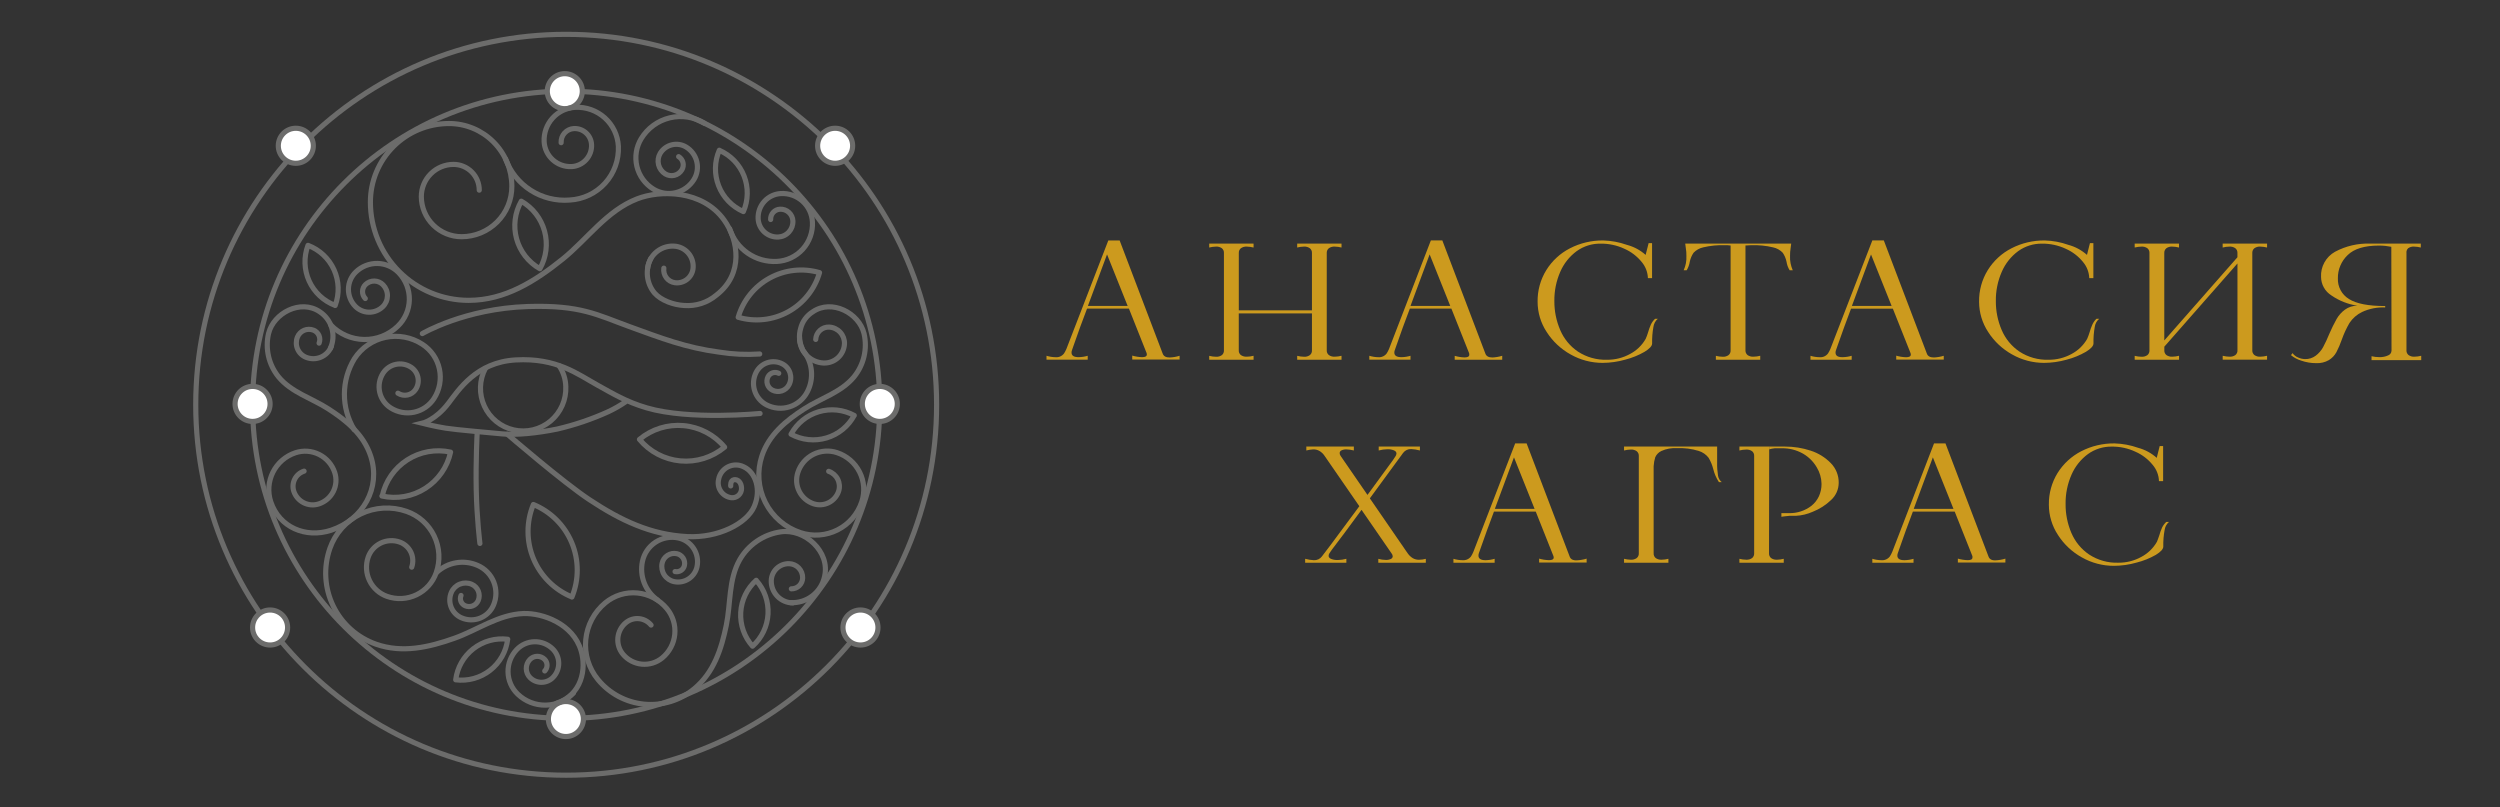 <?xml version="1.0" encoding="UTF-8"?> <svg xmlns="http://www.w3.org/2000/svg" width="728" height="235" viewBox="0 0 728 235" fill="none"><rect x="0" y="0" width="728" height="235" fill="#333333" stroke="none"/> <path d="M164.87 225.74C224.445 225.74 272.74 177.445 272.74 117.87C272.74 58.295 224.445 10 164.87 10C105.295 10 57 58.295 57 117.87C57 177.445 105.295 225.74 164.87 225.74Z" stroke="#6C6C6B" stroke-width="1.5" stroke-miterlimit="10" stroke-linecap="round"></path> <path d="M164.87 209.19C215.304 209.19 256.19 168.305 256.19 117.87C256.19 67.435 215.304 26.55 164.87 26.55C114.435 26.55 73.55 67.435 73.55 117.87C73.55 168.305 114.435 209.19 164.87 209.19Z" stroke="#6C6C6B" stroke-width="1.5" stroke-miterlimit="10" stroke-linecap="round"></path> <path d="M164.47 31.65C167.287 31.65 169.57 29.367 169.57 26.55C169.57 23.733 167.287 21.45 164.47 21.45C161.653 21.45 159.37 23.733 159.37 26.55C159.37 29.367 161.653 31.65 164.47 31.65Z" fill="white" stroke="#6C6C6B" stroke-width="1.5" stroke-miterlimit="10" stroke-linecap="round"></path> <path d="M86.14 47.55C88.957 47.55 91.24 45.267 91.24 42.45C91.24 39.633 88.957 37.35 86.14 37.35C83.323 37.35 81.04 39.633 81.04 42.45C81.04 45.267 83.323 47.55 86.14 47.55Z" fill="white" stroke="#6C6C6B" stroke-width="1.5" stroke-miterlimit="10" stroke-linecap="round"></path> <path d="M243.19 47.55C246.007 47.55 248.29 45.267 248.29 42.45C248.29 39.633 246.007 37.35 243.19 37.35C240.373 37.35 238.09 39.633 238.09 42.45C238.09 45.267 240.373 47.55 243.19 47.55Z" fill="white" stroke="#6C6C6B" stroke-width="1.5" stroke-miterlimit="10" stroke-linecap="round"></path> <path d="M250.57 187.83C253.386 187.83 255.67 185.547 255.67 182.73C255.67 179.913 253.386 177.63 250.57 177.63C247.753 177.63 245.47 179.913 245.47 182.73C245.47 185.547 247.753 187.83 250.57 187.83Z" fill="white" stroke="#6C6C6B" stroke-width="1.5" stroke-miterlimit="10" stroke-linecap="round"></path> <path d="M78.65 187.83C81.466 187.83 83.75 185.547 83.75 182.73C83.75 179.913 81.466 177.63 78.65 177.63C75.833 177.63 73.55 179.913 73.55 182.73C73.55 185.547 75.833 187.83 78.65 187.83Z" fill="white" stroke="#6C6C6B" stroke-width="1.5" stroke-miterlimit="10" stroke-linecap="round"></path> <path d="M256.2 122.72C259.017 122.72 261.3 120.437 261.3 117.62C261.3 114.803 259.017 112.52 256.2 112.52C253.383 112.52 251.1 114.803 251.1 117.62C251.1 120.437 253.383 122.72 256.2 122.72Z" fill="white" stroke="#6C6C6B" stroke-width="1.5" stroke-miterlimit="10" stroke-linecap="round"></path> <path d="M73.55 122.72C76.367 122.72 78.65 120.437 78.65 117.62C78.65 114.803 76.367 112.52 73.55 112.52C70.734 112.52 68.45 114.803 68.45 117.62C68.45 120.437 70.734 122.72 73.55 122.72Z" fill="white" stroke="#6C6C6B" stroke-width="1.5" stroke-miterlimit="10" stroke-linecap="round"></path> <path d="M164.79 214.48C167.607 214.48 169.89 212.197 169.89 209.38C169.89 206.563 167.607 204.28 164.79 204.28C161.973 204.28 159.69 206.563 159.69 209.38C159.69 212.197 161.973 214.48 164.79 214.48Z" fill="white" stroke="#6C6C6B" stroke-width="1.5" stroke-miterlimit="10" stroke-linecap="round"></path> <path d="M122.98 97.14C122.98 97.14 135.37 89.84 153.7 89.26C169.07 88.78 173.95 91.71 183.22 95.08C192.49 98.45 199.77 101.27 209.46 102.54C213.35 103.165 217.299 103.347 221.23 103.08" stroke="#6C6C6B" stroke-width="1.5" stroke-miterlimit="10" stroke-linecap="round"></path> <path d="M221.33 120.41C221.33 120.41 200.71 122.41 188.4 118.79C182.29 117.02 178.23 114.48 174.09 112.21C168.21 108.97 162.14 104.14 150.18 104.81C138.68 105.46 133.52 113.59 130.58 117.44C126.84 122.34 122.96 123.26 122.96 123.26C122.96 123.26 126.63 124.18 129.77 124.68C132.91 125.18 142.31 125.97 146.3 126.35C150.29 126.73 156.38 126.15 162.3 124.93C167.364 123.748 172.301 122.073 177.04 119.93C178.869 119.081 180.622 118.077 182.28 116.93" stroke="#6C6C6B" stroke-width="1.5" stroke-miterlimit="10" stroke-linecap="round"></path> <path d="M162.84 106.55C164.034 108.329 164.7 110.409 164.76 112.55C164.841 114.458 164.48 116.359 163.707 118.106C162.934 119.852 161.769 121.397 160.302 122.62C158.836 123.843 157.107 124.712 155.25 125.159C153.393 125.606 151.458 125.619 149.595 125.197C147.733 124.775 145.992 123.93 144.509 122.726C143.026 121.523 141.84 119.994 141.044 118.258C140.247 116.522 139.861 114.626 139.916 112.717C139.971 110.808 140.465 108.937 141.36 107.25" stroke="#6C6C6B" stroke-width="1.5" stroke-miterlimit="10" stroke-linecap="round"></path> <path d="M138.95 126.08C138.95 126.08 138.51 134.18 138.68 142.6C138.85 151.02 139.75 158.25 139.75 158.25" stroke="#6C6C6B" stroke-width="1.5" stroke-miterlimit="10" stroke-linecap="round"></path> <path d="M147.77 126.47C147.77 126.47 164.01 140.47 171.66 145.52C180.73 151.52 189.48 155.72 200.12 156.26C209.12 156.72 217.45 152.48 219.61 147.52C221.77 142.56 219.99 137.52 216.61 135.96C215.905 135.6 215.127 135.408 214.335 135.401C213.544 135.393 212.762 135.569 212.05 135.915C211.338 136.261 210.717 136.768 210.234 137.395C209.752 138.023 209.422 138.753 209.27 139.53C209.119 140.128 209.097 140.751 209.205 141.358C209.312 141.966 209.547 142.543 209.893 143.053C210.24 143.563 210.691 143.994 211.216 144.318C211.741 144.641 212.329 144.85 212.94 144.93C213.324 144.975 213.714 144.936 214.082 144.817C214.45 144.697 214.788 144.5 215.073 144.238C215.358 143.976 215.582 143.655 215.732 143.299C215.882 142.942 215.953 142.557 215.94 142.17C215.89 140.55 214.94 139.53 213.78 139.69C212.62 139.85 212.78 141.5 212.78 141.5" stroke="#6C6C6B" stroke-width="1.5" stroke-miterlimit="10" stroke-linecap="round"></path> <path d="M189.54 75.25C188.696 76.846 188.346 78.656 188.535 80.451C188.723 82.247 189.442 83.945 190.6 85.33C192.5 87.5 196.18 88.81 199.25 88.96C202.632 89.215 205.98 88.139 208.58 85.96C216.66 79.75 215.05 69.87 210.83 64.03C204.53 55.3 192.28 55.28 185.55 57.9C176.65 61.35 171.04 69.64 163.82 75.46C155.82 81.88 147.06 87.46 136.47 87.46C128.882 87.46 121.605 84.446 116.24 79.08C110.874 73.715 107.86 66.438 107.86 58.85C107.863 52.781 110.275 46.961 114.568 42.671C118.86 38.38 124.681 35.97 130.75 35.97C135.6 35.97 140.252 37.895 143.683 41.323C147.114 44.75 149.045 49.4 149.05 54.25C149.055 56.176 148.68 58.084 147.947 59.865C147.214 61.646 146.136 63.264 144.776 64.628C143.416 65.992 141.8 67.073 140.022 67.812C138.243 68.55 136.336 68.93 134.41 68.93C131.308 68.93 128.333 67.701 126.137 65.511C123.94 63.322 122.7 60.351 122.69 57.25C122.69 54.764 123.677 52.38 125.434 50.621C127.191 48.862 129.574 47.873 132.06 47.87C134.049 47.87 135.957 48.66 137.363 50.067C138.77 51.473 139.56 53.381 139.56 55.37" stroke="#6C6C6B" stroke-width="1.5" stroke-miterlimit="10" stroke-linecap="round"></path> <path d="M162.04 204.79C169.47 202.34 170.79 194.79 169.22 189.5C166.87 181.59 158.02 178.5 152.49 178.66C145.18 178.91 139.02 183.49 132.33 185.86C124.93 188.49 117.18 190.28 109.52 187.6C106.803 186.65 104.3 185.175 102.154 183.257C100.008 181.34 98.26 179.019 97.011 176.426C95.762 173.834 95.036 171.02 94.875 168.147C94.713 165.273 95.12 162.396 96.07 159.68C96.83 157.506 98.011 155.504 99.545 153.786C101.079 152.069 102.936 150.671 105.011 149.672C107.086 148.673 109.337 148.092 111.636 147.963C113.935 147.834 116.237 148.159 118.41 148.92C120.151 149.525 121.755 150.468 123.131 151.694C124.506 152.921 125.626 154.407 126.426 156.067C127.226 157.727 127.69 159.529 127.792 161.369C127.894 163.209 127.632 165.052 127.02 166.79C126.533 168.181 125.777 169.462 124.795 170.56C123.812 171.659 122.623 172.553 121.295 173.192C119.967 173.831 118.527 174.202 117.055 174.284C115.584 174.366 114.111 174.157 112.72 173.67C110.481 172.879 108.645 171.234 107.613 169.095C106.58 166.956 106.436 164.495 107.21 162.25C107.521 161.359 108.005 160.539 108.633 159.835C109.261 159.132 110.022 158.559 110.871 158.149C111.721 157.74 112.643 157.501 113.585 157.448C114.527 157.395 115.47 157.528 116.36 157.84C117.797 158.346 118.975 159.4 119.636 160.771C120.298 162.143 120.389 163.721 119.89 165.16" stroke="#6C6C6B" stroke-width="1.5" stroke-miterlimit="10" stroke-linecap="round"></path> <path d="M233.59 101.44C232.737 99.634 232.576 97.577 233.14 95.66C233.646 93.629 234.927 91.877 236.71 90.78C242.22 87.02 250.17 91.13 251.61 97.14C252.114 99.322 252.113 101.589 251.609 103.771C251.105 105.953 250.11 107.991 248.7 109.73C244.95 114.28 239 115.96 234.19 119.07C228.87 122.5 223.92 126.57 221.86 132.79C221.132 134.994 220.846 137.319 221.017 139.633C221.188 141.947 221.813 144.205 222.857 146.278C223.901 148.351 225.342 150.197 227.1 151.713C228.857 153.228 230.896 154.383 233.1 155.11C234.863 155.692 236.723 155.921 238.575 155.783C240.426 155.646 242.232 155.145 243.89 154.309C245.548 153.473 247.024 152.319 248.236 150.912C249.447 149.505 250.369 147.873 250.95 146.11C251.892 143.263 251.665 140.158 250.319 137.478C248.972 134.798 246.617 132.763 243.77 131.82C242.642 131.44 241.45 131.288 240.263 131.373C239.077 131.457 237.918 131.775 236.855 132.31C235.792 132.845 234.846 133.585 234.071 134.488C233.296 135.391 232.707 136.438 232.34 137.57C232.04 138.472 231.921 139.425 231.989 140.373C232.058 141.321 232.314 142.246 232.741 143.095C233.169 143.945 233.76 144.701 234.48 145.321C235.201 145.942 236.037 146.414 236.94 146.71C238.389 147.182 239.967 147.062 241.328 146.377C242.69 145.691 243.726 144.495 244.21 143.05C244.582 141.896 244.487 140.642 243.945 139.557C243.403 138.473 242.456 137.644 241.31 137.25" stroke="#6C6C6B" stroke-width="1.5" stroke-miterlimit="10" stroke-linecap="round"></path> <path d="M214.99 92.39C217.397 93.093 219.919 93.314 222.412 93.04C224.904 92.767 227.319 92.005 229.516 90.797C231.714 89.59 233.652 87.961 235.219 86.003C236.786 84.046 237.952 81.799 238.65 79.39C233.785 77.973 228.556 78.546 224.113 80.984C219.67 83.422 216.378 87.525 214.96 92.39H214.99Z" stroke="#6C6C6B" stroke-width="1.5" stroke-linecap="round" stroke-linejoin="round"></path> <path d="M147.83 186.17C147.613 187.938 147.048 189.646 146.17 191.196C145.291 192.746 144.116 194.108 142.71 195.203C141.305 196.298 139.697 197.105 137.98 197.578C136.262 198.051 134.468 198.181 132.7 197.96C133.147 194.387 134.993 191.137 137.834 188.923C140.674 186.709 144.276 185.712 147.85 186.15L147.83 186.17Z" stroke="#6C6C6B" stroke-width="1.5" stroke-linecap="round" stroke-linejoin="round"></path> <path d="M220.21 169.01C221.399 170.338 222.314 171.887 222.904 173.569C223.494 175.251 223.746 177.032 223.647 178.812C223.547 180.591 223.098 182.334 222.325 183.94C221.552 185.545 220.469 186.983 219.14 188.17C217.95 186.84 217.034 185.288 216.444 183.604C215.854 181.919 215.601 180.135 215.7 178.353C215.8 176.571 216.249 174.826 217.023 173.218C217.797 171.61 218.88 170.17 220.21 168.98V169.01Z" stroke="#6C6C6B" stroke-width="1.5" stroke-linecap="round" stroke-linejoin="round"></path> <path d="M209.47 43.77C211.101 44.482 212.576 45.508 213.811 46.789C215.045 48.071 216.015 49.583 216.665 51.24C217.315 52.897 217.633 54.665 217.599 56.444C217.566 58.224 217.182 59.979 216.47 61.61C213.176 60.164 210.589 57.472 209.277 54.122C207.964 50.772 208.034 47.039 209.47 43.74V43.77Z" stroke="#6C6C6B" stroke-width="1.5" stroke-linecap="round" stroke-linejoin="round"></path> <path d="M248.74 120.98C247.893 122.547 246.744 123.932 245.361 125.055C243.977 126.178 242.386 127.017 240.678 127.525C238.969 128.032 237.178 128.197 235.406 128.011C233.634 127.825 231.916 127.291 230.35 126.44C232.068 123.275 234.972 120.922 238.424 119.898C241.877 118.874 245.595 119.263 248.76 120.98H248.74Z" stroke="#6C6C6B" stroke-width="1.5" stroke-linecap="round" stroke-linejoin="round"></path> <path d="M97.59 88.93C95.923 88.301 94.397 87.35 93.097 86.132C91.798 84.913 90.752 83.45 90.018 81.827C89.285 80.204 88.878 78.451 88.822 76.671C88.765 74.891 89.06 73.116 89.69 71.45C93.06 72.724 95.787 75.284 97.27 78.567C98.753 81.851 98.872 85.589 97.6 88.96L97.59 88.93Z" stroke="#6C6C6B" stroke-width="1.5" stroke-linecap="round" stroke-linejoin="round"></path> <path d="M157.21 78.25C155.563 77.315 154.117 76.065 152.953 74.57C151.79 73.076 150.932 71.367 150.43 69.541C149.928 67.715 149.79 65.808 150.025 63.929C150.26 62.05 150.863 60.236 151.8 58.59C155.12 60.484 157.554 63.617 158.568 67.302C159.582 70.987 159.094 74.924 157.21 78.25Z" stroke="#6C6C6B" stroke-width="1.5" stroke-linecap="round" stroke-linejoin="round"></path> <path d="M111.3 144.44C111.766 142.292 112.651 140.258 113.904 138.452C115.157 136.647 116.754 135.107 118.604 133.92C120.453 132.733 122.519 131.922 124.682 131.534C126.845 131.147 129.063 131.189 131.21 131.66C130.739 133.814 129.847 135.854 128.586 137.662C127.325 139.471 125.72 141.013 123.862 142.2C122.004 143.387 119.93 144.196 117.759 144.581C115.588 144.965 113.363 144.917 111.21 144.44H111.3Z" stroke="#6C6C6B" stroke-width="1.5" stroke-linecap="round" stroke-linejoin="round"></path> <path d="M166.52 173.83C164.016 172.799 161.741 171.284 159.823 169.373C157.905 167.461 156.382 165.191 155.342 162.691C154.302 160.191 153.765 157.51 153.761 154.803C153.757 152.095 154.287 149.413 155.32 146.91C160.38 148.998 164.405 153.009 166.508 158.063C168.612 163.116 168.624 168.798 166.54 173.86L166.52 173.83Z" stroke="#6C6C6B" stroke-width="1.5" stroke-linecap="round" stroke-linejoin="round"></path> <path d="M210.94 130.25C207.354 133.22 202.736 134.646 198.099 134.214C193.463 133.783 189.187 131.53 186.21 127.95C189.798 124.961 194.427 123.52 199.078 123.944C203.729 124.368 208.021 126.622 211.01 130.21L210.94 130.25Z" stroke="#6C6C6B" stroke-width="1.5" stroke-linecap="round" stroke-linejoin="round"></path> <path d="M96.32 94.63C97.574 95.935 99.074 96.98 100.732 97.706C102.391 98.431 104.176 98.823 105.986 98.858C107.796 98.894 109.595 98.572 111.281 97.912C112.966 97.251 114.505 96.265 115.81 95.01C116.856 94.008 117.694 92.809 118.276 91.482C118.858 90.155 119.171 88.726 119.199 87.277C119.227 85.829 118.969 84.389 118.438 83.04C117.908 81.692 117.117 80.462 116.11 79.42C114.488 77.735 112.263 76.763 109.925 76.718C107.586 76.673 105.325 77.558 103.64 79.18C102.969 79.823 102.431 80.591 102.057 81.442C101.684 82.293 101.482 83.209 101.464 84.138C101.445 85.067 101.61 85.991 101.949 86.856C102.288 87.721 102.795 88.511 103.44 89.18C104.481 90.26 105.909 90.883 107.409 90.911C108.909 90.939 110.359 90.371 111.44 89.33C111.867 88.919 112.209 88.428 112.446 87.885C112.683 87.342 112.811 86.757 112.822 86.165C112.833 85.572 112.727 84.984 112.511 84.432C112.294 83.88 111.971 83.377 111.56 82.95C111.231 82.607 110.838 82.333 110.403 82.143C109.968 81.952 109.5 81.849 109.026 81.84C108.551 81.831 108.079 81.915 107.637 82.088C107.195 82.262 106.792 82.521 106.45 82.85C105.899 83.381 105.582 84.109 105.567 84.874C105.552 85.638 105.84 86.378 106.37 86.93" stroke="#6C6C6B" stroke-width="1.5" stroke-miterlimit="10" stroke-linecap="round"></path> <path d="M205.15 35.9C203.648 34.983 201.979 34.371 200.241 34.099C198.502 33.827 196.726 33.9 195.016 34.315C193.305 34.729 191.693 35.476 190.272 36.513C188.85 37.55 187.646 38.858 186.73 40.36C185.251 42.787 184.796 45.702 185.465 48.464C186.135 51.226 187.874 53.61 190.3 55.09C192.24 56.276 194.572 56.642 196.783 56.11C198.993 55.577 200.902 54.189 202.09 52.25C202.559 51.481 202.873 50.627 203.012 49.737C203.152 48.847 203.115 47.938 202.903 47.063C202.691 46.187 202.309 45.362 201.778 44.634C201.248 43.906 200.579 43.289 199.81 42.82C198.567 42.062 197.074 41.828 195.659 42.17C194.243 42.511 193.021 43.399 192.26 44.64C191.667 45.632 191.487 46.816 191.76 47.939C192.034 49.062 192.737 50.032 193.72 50.64C194.114 50.881 194.551 51.042 195.007 51.113C195.463 51.185 195.929 51.166 196.378 51.057C196.826 50.948 197.249 50.752 197.622 50.48C197.994 50.208 198.31 49.864 198.55 49.47C198.938 48.835 199.058 48.071 198.883 47.348C198.709 46.624 198.254 45.999 197.62 45.61" stroke="#6C6C6B" stroke-width="1.5" stroke-miterlimit="10" stroke-linecap="round"></path> <path d="M147.21 46.25C148.579 50.02 151.149 53.236 154.524 55.404C157.898 57.572 161.892 58.572 165.89 58.25C169.845 58.038 173.555 56.27 176.212 53.333C178.868 50.395 180.255 46.526 180.07 42.57C179.894 39.409 178.477 36.446 176.126 34.326C173.775 32.206 170.682 31.1 167.52 31.25C164.993 31.38 162.621 32.504 160.921 34.378C159.221 36.252 158.333 38.723 158.45 41.25C158.554 43.272 159.453 45.17 160.952 46.531C162.451 47.891 164.428 48.603 166.45 48.51C167.253 48.47 168.041 48.273 168.767 47.928C169.494 47.584 170.146 47.1 170.685 46.504C171.225 45.908 171.642 45.211 171.912 44.454C172.182 43.696 172.3 42.893 172.26 42.09C172.193 40.793 171.614 39.575 170.651 38.703C169.687 37.832 168.418 37.377 167.12 37.44C166.082 37.492 165.106 37.954 164.409 38.725C163.711 39.495 163.348 40.512 163.4 41.55" stroke="#6C6C6B" stroke-width="1.5" stroke-miterlimit="10" stroke-linecap="round"></path> <path d="M212.48 66.61C213.394 69.492 215.237 71.989 217.721 73.712C220.206 75.434 223.191 76.285 226.21 76.13C227.644 76.058 229.05 75.705 230.348 75.089C231.645 74.474 232.809 73.609 233.772 72.544C234.735 71.479 235.478 70.234 235.96 68.881C236.442 67.529 236.653 66.094 236.58 64.66C236.524 63.513 236.242 62.388 235.75 61.349C235.259 60.311 234.567 59.38 233.716 58.609C232.864 57.838 231.869 57.243 230.787 56.857C229.705 56.471 228.557 56.302 227.41 56.36C225.556 56.453 223.815 57.279 222.57 58.655C221.325 60.032 220.677 61.846 220.77 63.7C220.806 64.435 220.986 65.155 221.301 65.82C221.615 66.486 222.058 67.082 222.603 67.576C223.148 68.07 223.785 68.452 224.478 68.7C225.17 68.948 225.905 69.056 226.64 69.02C227.228 68.99 227.804 68.846 228.335 68.593C228.867 68.341 229.344 67.987 229.739 67.55C230.133 67.114 230.438 66.604 230.636 66.05C230.833 65.495 230.92 64.908 230.89 64.32C230.867 63.85 230.751 63.389 230.55 62.963C230.348 62.537 230.065 62.156 229.715 61.84C229.366 61.524 228.958 61.28 228.514 61.122C228.071 60.965 227.6 60.896 227.13 60.92C226.372 60.959 225.66 61.296 225.151 61.858C224.641 62.421 224.375 63.162 224.41 63.92" stroke="#6C6C6B" stroke-width="1.5" stroke-miterlimit="10" stroke-linecap="round"></path> <path d="M191.44 174.7C189.702 173.456 188.364 171.732 187.589 169.739C186.815 167.747 186.638 165.572 187.08 163.48C187.315 162.346 187.771 161.269 188.422 160.311C189.074 159.354 189.908 158.534 190.877 157.899C191.846 157.265 192.931 156.828 194.069 156.614C195.207 156.399 196.377 156.412 197.51 156.65C199.343 157.032 200.948 158.127 201.974 159.693C203 161.258 203.362 163.167 202.98 165C202.672 166.465 201.796 167.747 200.544 168.567C199.292 169.386 197.765 169.675 196.3 169.37C195.129 169.125 194.102 168.425 193.446 167.424C192.79 166.423 192.558 165.202 192.8 164.03C192.997 163.092 193.559 162.27 194.361 161.745C195.163 161.22 196.141 161.035 197.08 161.23C197.829 161.389 198.484 161.838 198.902 162.479C199.32 163.12 199.467 163.901 199.31 164.65C199.185 165.249 198.827 165.774 198.315 166.11C197.804 166.445 197.179 166.564 196.58 166.44" stroke="#6C6C6B" stroke-width="1.5" stroke-miterlimit="10" stroke-linecap="round"></path> <path d="M127.21 166.64C128.779 165.191 130.736 164.231 132.842 163.876C134.948 163.52 137.112 163.786 139.07 164.64C141.219 165.562 142.914 167.3 143.783 169.471C144.651 171.643 144.621 174.07 143.7 176.22C143.335 177.072 142.806 177.844 142.142 178.492C141.479 179.14 140.694 179.651 139.833 179.995C138.973 180.34 138.052 180.511 137.125 180.5C136.198 180.489 135.282 180.295 134.43 179.93C133.745 179.641 133.124 179.219 132.602 178.689C132.08 178.16 131.668 177.532 131.39 176.843C131.111 176.154 130.971 175.416 130.978 174.672C130.985 173.929 131.138 173.194 131.43 172.51C131.903 171.41 132.793 170.543 133.905 170.099C135.017 169.654 136.259 169.669 137.36 170.14C138.24 170.52 138.932 171.234 139.287 172.124C139.641 173.015 139.628 174.009 139.25 174.89C138.947 175.592 138.377 176.145 137.667 176.428C136.957 176.711 136.163 176.701 135.46 176.4C134.902 176.162 134.461 175.713 134.235 175.15C134.008 174.588 134.013 173.958 134.25 173.4" stroke="#6C6C6B" stroke-width="1.5" stroke-miterlimit="10" stroke-linecap="round"></path> <path d="M233.88 102.1C235.229 103.765 236.061 105.788 236.276 107.919C236.491 110.051 236.079 112.199 235.09 114.1C234.019 116.179 232.165 117.748 229.937 118.46C227.709 119.173 225.289 118.971 223.21 117.9C221.555 117.033 220.31 115.546 219.748 113.764C219.186 111.982 219.352 110.05 220.21 108.39C220.897 107.059 222.085 106.055 223.512 105.599C224.939 105.144 226.489 105.273 227.82 105.96C228.348 106.232 228.818 106.605 229.201 107.058C229.585 107.511 229.875 108.036 230.055 108.602C230.235 109.168 230.302 109.764 230.252 110.355C230.201 110.947 230.034 111.523 229.76 112.05C229.321 112.899 228.562 113.54 227.651 113.83C226.74 114.121 225.75 114.038 224.9 113.6C224.219 113.25 223.704 112.643 223.47 111.914C223.235 111.184 223.3 110.392 223.65 109.71C223.932 109.164 224.419 108.753 225.003 108.565C225.588 108.378 226.224 108.43 226.77 108.71" stroke="#6C6C6B" stroke-width="1.5" stroke-miterlimit="10" stroke-linecap="round"></path> <path d="M103.15 125.11C101.268 121.991 100.278 118.415 100.289 114.772C100.299 111.129 101.31 107.558 103.21 104.45C104.231 102.874 105.553 101.514 107.101 100.45C108.649 99.385 110.391 98.636 112.228 98.246C114.066 97.856 115.962 97.832 117.809 98.176C119.655 98.52 121.416 99.225 122.99 100.25C125.534 101.896 127.32 104.485 127.956 107.448C128.591 110.411 128.025 113.505 126.38 116.05C125.061 118.086 122.988 119.516 120.616 120.024C118.244 120.532 115.767 120.078 113.73 118.76C112.923 118.239 112.227 117.564 111.682 116.774C111.136 115.983 110.752 115.093 110.55 114.155C110.349 113.216 110.334 112.246 110.507 111.302C110.681 110.357 111.038 109.456 111.56 108.65C112.405 107.348 113.732 106.433 115.25 106.107C116.769 105.781 118.354 106.07 119.66 106.91C120.176 107.244 120.622 107.678 120.971 108.184C121.32 108.691 121.566 109.262 121.694 109.864C121.822 110.466 121.83 111.087 121.718 111.692C121.606 112.297 121.375 112.874 121.04 113.39C120.501 114.223 119.654 114.807 118.685 115.015C117.715 115.224 116.703 115.038 115.87 114.5" stroke="#6C6C6B" stroke-width="1.5" stroke-miterlimit="10" stroke-linecap="round"></path> <path d="M167 201.81C165.955 202.898 164.706 203.769 163.324 204.374C161.942 204.979 160.455 205.306 158.946 205.336C157.438 205.365 155.939 205.098 154.534 204.548C153.13 203.998 151.847 203.176 150.76 202.13C149.889 201.294 149.191 200.294 148.707 199.188C148.222 198.082 147.96 196.891 147.936 195.684C147.912 194.477 148.126 193.276 148.566 192.152C149.006 191.027 149.663 190 150.5 189.13C151.169 188.433 151.97 187.876 152.855 187.488C153.74 187.101 154.693 186.892 155.659 186.874C156.625 186.855 157.585 187.027 158.484 187.38C159.383 187.733 160.204 188.26 160.9 188.93C162.023 190.011 162.67 191.494 162.7 193.052C162.73 194.61 162.14 196.116 161.06 197.24C160.633 197.686 160.122 198.044 159.556 198.292C158.991 198.541 158.382 198.676 157.764 198.689C157.146 198.702 156.532 198.593 155.957 198.368C155.381 198.144 154.856 197.808 154.41 197.38C153.689 196.688 153.272 195.737 153.251 194.738C153.231 193.738 153.608 192.771 154.3 192.05C154.574 191.764 154.901 191.534 155.264 191.375C155.627 191.216 156.017 191.13 156.413 191.122C156.809 191.115 157.203 191.186 157.571 191.332C157.94 191.477 158.276 191.694 158.56 191.97C158.789 192.189 158.972 192.451 159.099 192.741C159.227 193.031 159.296 193.344 159.302 193.661C159.309 193.977 159.253 194.292 159.137 194.587C159.022 194.882 158.85 195.152 158.63 195.38" stroke="#6C6C6B" stroke-width="1.5" stroke-miterlimit="10" stroke-linecap="round"></path> <path d="M96.21 101.44C97.048 99.584 97.194 97.49 96.624 95.535C96.054 93.581 94.804 91.894 93.1 90.78C87.58 87.02 79.64 91.13 78.2 97.14C77.697 99.321 77.697 101.588 78.199 103.769C78.702 105.95 79.694 107.989 81.1 109.73C84.85 114.28 90.81 115.96 95.62 119.07C100.93 122.5 105.89 126.57 107.94 132.79C111 142.06 105.7 151.34 96.43 154.4C89.02 156.85 81.3 153.54 78.85 146.13C78.384 144.72 78.2 143.231 78.309 141.75C78.418 140.268 78.817 138.823 79.485 137.496C80.153 136.169 81.075 134.986 82.2 134.016C83.325 133.045 84.63 132.306 86.04 131.84C88.318 131.087 90.802 131.27 92.945 132.349C95.089 133.427 96.716 135.312 97.47 137.59C98.071 139.412 97.924 141.398 97.061 143.112C96.199 144.826 94.691 146.127 92.87 146.73C92.148 146.969 91.385 147.064 90.627 147.009C89.868 146.953 89.127 146.749 88.447 146.407C87.767 146.065 87.162 145.593 86.665 145.017C86.167 144.441 85.789 143.772 85.55 143.05C85.362 142.469 85.29 141.856 85.339 141.248C85.388 140.639 85.556 140.045 85.835 139.502C86.114 138.958 86.497 138.475 86.963 138.08C87.429 137.685 87.968 137.386 88.55 137.2" stroke="#6C6C6B" stroke-width="1.5" stroke-miterlimit="10" stroke-linecap="round"></path> <path d="M96.46 100.93C96.182 101.617 95.771 102.243 95.251 102.771C94.731 103.299 94.112 103.72 93.43 104.009C92.747 104.297 92.014 104.449 91.273 104.454C90.532 104.46 89.797 104.319 89.11 104.04C87.999 103.591 87.112 102.72 86.643 101.617C86.174 100.515 86.162 99.271 86.61 98.16C86.97 97.27 87.668 96.56 88.551 96.185C89.434 95.81 90.43 95.801 91.32 96.16C92.029 96.449 92.595 97.006 92.895 97.71C93.195 98.415 93.204 99.209 92.92 99.92" stroke="#6C6C6B" stroke-width="1.5" stroke-miterlimit="10" stroke-linecap="round"></path> <path d="M230.21 175.49C232.498 175.608 234.754 174.906 236.571 173.509C238.388 172.112 239.646 170.112 240.12 167.87C241.81 160.55 234.26 153.87 227.37 154.87C224.878 155.232 222.502 156.159 220.423 157.578C218.344 158.997 216.615 160.872 215.37 163.06C212.13 168.85 212.8 175.77 211.5 182.06C210.07 189.06 207.83 195.89 202.15 200.58C200.138 202.246 197.817 203.499 195.32 204.267C192.823 205.035 190.199 205.304 187.598 205.056C184.997 204.809 182.471 204.052 180.163 202.827C177.856 201.603 175.812 199.935 174.15 197.92C172.819 196.312 171.818 194.457 171.204 192.461C170.59 190.466 170.375 188.369 170.572 186.291C170.769 184.212 171.374 182.193 172.351 180.348C173.329 178.504 174.66 176.87 176.27 175.54C177.559 174.473 179.047 173.67 180.647 173.178C182.247 172.687 183.928 172.515 185.594 172.674C187.261 172.833 188.879 173.319 190.358 174.104C191.836 174.889 193.145 175.958 194.21 177.25C195.929 179.331 196.752 182.009 196.497 184.697C196.242 187.384 194.93 189.86 192.85 191.58C191.184 192.953 189.043 193.609 186.894 193.404C184.746 193.2 182.766 192.152 181.39 190.49C180.291 189.158 179.765 187.444 179.928 185.725C180.091 184.006 180.93 182.422 182.26 181.32C182.787 180.884 183.394 180.556 184.048 180.355C184.702 180.154 185.389 180.084 186.07 180.149C186.751 180.214 187.412 180.413 188.016 180.734C188.62 181.055 189.155 181.492 189.59 182.02" stroke="#6C6C6B" stroke-width="1.5" stroke-miterlimit="10" stroke-linecap="round"></path> <path d="M230.86 175.57C230.026 175.56 229.202 175.385 228.436 175.056C227.669 174.727 226.975 174.251 226.393 173.654C225.811 173.057 225.352 172.351 225.042 171.576C224.733 170.802 224.579 169.974 224.59 169.14C224.611 167.796 225.164 166.515 226.127 165.578C227.09 164.641 228.386 164.124 229.73 164.14C230.263 164.148 230.789 164.261 231.279 164.472C231.769 164.683 232.212 164.989 232.583 165.371C232.955 165.754 233.247 166.206 233.444 166.702C233.641 167.197 233.738 167.727 233.73 168.26C233.725 168.687 233.635 169.108 233.467 169.501C233.299 169.893 233.055 170.248 232.75 170.546C232.444 170.845 232.083 171.08 231.687 171.238C231.29 171.396 230.867 171.475 230.44 171.47" stroke="#6C6C6B" stroke-width="1.5" stroke-miterlimit="10" stroke-linecap="round"></path> <path d="M188.59 78.05C188.713 77.095 189.023 76.174 189.503 75.339C189.982 74.504 190.621 73.772 191.384 73.184C192.146 72.597 193.017 72.165 193.946 71.913C194.875 71.662 195.845 71.597 196.8 71.72C198.336 71.936 199.725 72.751 200.662 73.988C201.599 75.225 202.008 76.782 201.8 78.32C201.626 79.551 200.972 80.662 199.981 81.412C198.989 82.162 197.741 82.488 196.51 82.32C196.022 82.252 195.552 82.089 195.127 81.84C194.702 81.591 194.331 81.261 194.034 80.868C193.736 80.475 193.52 80.028 193.395 79.551C193.271 79.074 193.242 78.578 193.31 78.09" stroke="#6C6C6B" stroke-width="1.5" stroke-miterlimit="10" stroke-linecap="round"></path> <path d="M232.82 98.09C232.744 100.027 233.438 101.916 234.749 103.343C236.061 104.771 237.884 105.622 239.82 105.71C241.371 105.772 242.884 105.216 244.026 104.165C245.167 103.113 245.845 101.651 245.91 100.1C245.954 98.866 245.509 97.665 244.672 96.757C243.835 95.849 242.674 95.307 241.44 95.25C240.447 95.209 239.478 95.565 238.747 96.238C238.016 96.911 237.582 97.847 237.54 98.84" stroke="#6C6C6B" stroke-width="1.5" stroke-miterlimit="10" stroke-linecap="round"></path> <path d="M338.56 102.93L326.04 70.02H322.74L310.54 101.6C310.348 102.059 310.117 102.5 309.85 102.92C309.566 103.298 309.19 103.598 308.758 103.791C308.326 103.983 307.852 104.062 307.38 104.02C306.485 104.007 305.596 103.865 304.74 103.6V104.74H316.74V103.6C315.883 103.856 314.995 103.994 314.1 104.01C312.72 104.01 312.03 103.57 312.03 102.68C312.023 102.447 312.064 102.216 312.15 102L312.55 100.86C313.81 97.2 315.144 93.533 316.55 89.86H328.74L333.91 102.86C333.946 102.98 333.963 103.105 333.96 103.23C333.96 103.75 333.5 104.01 332.58 104.01C331.608 103.98 330.643 103.826 329.71 103.55V104.69H343.5V103.6C342.569 103.89 341.605 104.058 340.63 104.1C339.52 104.12 338.83 103.73 338.56 102.93ZM316.8 89.08L322.37 74.08L328.37 89.08H316.8Z" fill="#CC9A1E"></path> <path d="M381.43 103.41C380.938 103.758 380.342 103.928 379.74 103.89C379.065 103.875 378.395 103.785 377.74 103.62V104.76H390.65V103.6C389.997 103.77 389.325 103.86 388.65 103.87C388.049 103.908 387.452 103.738 386.96 103.39C386.755 103.224 386.592 103.011 386.486 102.769C386.38 102.527 386.333 102.264 386.35 102V73.68C386.333 73.416 386.38 73.153 386.486 72.911C386.592 72.669 386.755 72.456 386.96 72.29C387.452 71.942 388.049 71.772 388.65 71.81C389.325 71.82 389.997 71.91 390.65 72.08V70.94H377.74V72.08C378.394 71.91 379.065 71.82 379.74 71.81C380.342 71.772 380.938 71.942 381.43 72.29C381.636 72.456 381.798 72.669 381.904 72.911C382.011 73.153 382.057 73.416 382.04 73.68V90.36H360.74V73.68C360.724 73.417 360.769 73.155 360.874 72.913C360.978 72.671 361.138 72.458 361.34 72.29C361.837 71.943 362.436 71.774 363.04 71.81C363.715 71.825 364.386 71.915 365.04 72.08V70.94H352.12V72.08C352.774 71.914 353.445 71.823 354.12 71.81C354.722 71.774 355.317 71.943 355.81 72.29C356.013 72.458 356.172 72.671 356.277 72.913C356.381 73.155 356.427 73.417 356.41 73.68V102.02C356.427 102.283 356.381 102.545 356.277 102.787C356.172 103.028 356.013 103.242 355.81 103.41C355.317 103.757 354.722 103.926 354.12 103.89C353.445 103.881 352.773 103.791 352.12 103.62V104.76H365.04V103.6C364.403 103.767 363.749 103.858 363.09 103.87C362.466 103.912 361.846 103.743 361.33 103.39C361.128 103.222 360.968 103.008 360.864 102.767C360.759 102.525 360.714 102.263 360.73 102V91.27H382.04V102.02C382.057 102.284 382.011 102.547 381.904 102.789C381.798 103.031 381.636 103.244 381.43 103.41Z" fill="#CC9A1E"></path> <path d="M427.86 103.3C427.86 103.82 427.4 104.08 426.49 104.08C425.514 104.051 424.546 103.897 423.61 103.62V104.76H437.45V103.6C436.519 103.89 435.555 104.058 434.58 104.1C433.47 104.1 432.78 103.71 432.52 102.91L420 70H416.67L404.49 101.6C404.298 102.059 404.067 102.5 403.8 102.92C403.516 103.298 403.14 103.598 402.708 103.791C402.276 103.983 401.802 104.062 401.33 104.02C400.451 104.002 399.58 103.861 398.74 103.6V104.74H410.74V103.6C409.883 103.858 408.995 103.996 408.1 104.01C406.72 104.01 406.03 103.57 406.03 102.68C406.023 102.447 406.064 102.216 406.15 102L406.55 100.86C407.81 97.2 409.14 93.54 410.55 89.86H422.64L427.81 102.86C427.854 103.002 427.871 103.152 427.86 103.3ZM410.74 89.08L416.31 74.08L422.31 89.08H410.74Z" fill="#CC9A1E"></path> <path d="M478.89 102.45C480.36 101.55 481.1 100.74 481.1 100.01C481.062 98.402 481.186 96.793 481.47 95.21C481.588 94.283 482.048 93.434 482.76 92.83H481.96C481.455 93.308 481.042 93.874 480.74 94.5C480.411 95.25 480.134 96.022 479.91 96.81C479.721 97.448 479.49 98.072 479.22 98.68C478.157 100.547 476.582 102.07 474.68 103.07C472.624 104.206 470.309 104.789 467.96 104.76C464.959 104.856 462.002 104.025 459.49 102.38C457.201 100.828 455.409 98.647 454.33 96.1C453.188 93.437 452.609 90.567 452.63 87.67C452.591 84.737 453.178 81.829 454.35 79.14C455.383 76.754 457.028 74.684 459.12 73.14C461.155 71.673 463.611 70.904 466.12 70.95C468.521 70.921 470.898 71.437 473.07 72.46C475.017 73.327 476.73 74.643 478.07 76.3C479.183 77.619 479.817 79.275 479.87 81H481.08V70.8H480.08L479.21 74.23C477.645 72.833 475.77 71.829 473.74 71.3C471.531 70.517 469.213 70.085 466.87 70.02C463.498 69.979 460.168 70.765 457.17 72.31C454.337 73.759 451.955 75.955 450.28 78.66C448.578 81.419 447.7 84.608 447.75 87.85C447.747 90.985 448.665 94.052 450.39 96.67C452.14 99.406 454.546 101.661 457.39 103.23C460.217 104.831 463.411 105.672 466.66 105.67C468.885 105.659 471.099 105.346 473.24 104.74C475.219 104.237 477.12 103.467 478.89 102.45Z" fill="#CC9A1E"></path> <path d="M491.15 78.71C491.621 77.939 491.934 77.083 492.07 76.19C492.261 75.267 492.632 74.39 493.16 73.61C493.916 72.812 494.896 72.261 495.97 72.03C498.059 71.536 500.205 71.324 502.35 71.4C502.81 71.4 503.35 71.4 503.95 71.49V102.02C503.967 102.283 503.921 102.545 503.817 102.787C503.713 103.028 503.553 103.242 503.35 103.41C502.858 103.757 502.262 103.926 501.66 103.89C500.985 103.881 500.314 103.791 499.66 103.62V104.76H512.58V103.6C511.927 103.77 511.255 103.86 510.58 103.87C509.976 103.906 509.377 103.737 508.88 103.39C508.678 103.222 508.518 103.008 508.414 102.767C508.309 102.525 508.264 102.263 508.28 102V71.49C508.89 71.43 509.45 71.4 509.95 71.4C512.092 71.325 514.235 71.537 516.32 72.03C517.398 72.259 518.382 72.81 519.14 73.61C519.665 74.393 520.035 75.268 520.23 76.19C520.362 77.084 520.675 77.941 521.15 78.71H522.06C521.464 77.39 521.19 75.947 521.26 74.5C521.249 73.75 521.306 73 521.43 72.26L521.6 70.94H490.74L490.91 72.26C491.04 72.999 491.097 73.749 491.08 74.5C491.156 75.947 490.882 77.391 490.28 78.71H491.15Z" fill="#CC9A1E"></path> <path d="M534.51 102.7C534.5 102.468 534.538 102.237 534.62 102.02L535.02 100.88C536.294 97.22 537.627 93.553 539.02 89.88H551.2L556.37 102.88C556.414 102.998 556.434 103.124 556.43 103.25C556.43 103.77 555.97 104.03 555.05 104.03C554.078 104.001 553.113 103.846 552.18 103.57V104.71H566.02V103.6C565.086 103.889 564.118 104.058 563.14 104.1C562.03 104.1 561.34 103.71 561.08 102.91L548.56 70H545.23L533.01 101.6C532.818 102.059 532.588 102.5 532.32 102.92C532.038 103.3 531.662 103.601 531.229 103.793C530.797 103.986 530.322 104.064 529.85 104.02C528.955 104.01 528.066 103.872 527.21 103.61V104.75H539.21V103.6C538.354 103.858 537.465 103.996 536.57 104.01C535.19 104.03 534.51 103.6 534.51 102.7ZM544.84 74.09L550.84 89.09H539.27L544.84 74.09Z" fill="#CC9A1E"></path> <path d="M607.41 102.45C608.88 101.55 609.62 100.74 609.62 100.01C609.582 98.402 609.706 96.793 609.99 95.21C610.107 94.281 610.571 93.43 611.29 92.83H610.48C609.989 93.311 609.59 93.877 609.3 94.5C608.971 95.25 608.694 96.022 608.47 96.81C608.281 97.448 608.05 98.072 607.78 98.68C606.718 100.544 605.147 102.067 603.25 103.07C601.194 104.205 598.879 104.787 596.53 104.76C593.529 104.857 590.571 104.026 588.06 102.38C585.768 100.828 583.973 98.647 582.89 96.1C581.748 93.437 581.169 90.567 581.19 87.67C581.15 84.736 581.74 81.827 582.92 79.14C583.949 76.755 585.592 74.685 587.68 73.14C589.702 71.683 592.139 70.915 594.63 70.95C597.031 70.921 599.408 71.437 601.58 72.46C603.528 73.324 605.243 74.641 606.58 76.3C607.695 77.618 608.333 79.274 608.39 81H609.59V70.8H608.59L607.73 74.23C606.174 72.842 604.314 71.839 602.3 71.3C600.095 70.517 597.78 70.085 595.44 70.02C592.065 69.979 588.731 70.765 585.73 72.31C582.898 73.759 580.515 75.955 578.84 78.66C577.138 81.419 576.26 84.608 576.31 87.85C576.307 90.985 577.225 94.052 578.95 96.67C580.7 99.406 583.106 101.661 585.95 103.23C588.777 104.831 591.971 105.672 595.22 105.67C597.445 105.659 599.659 105.346 601.8 104.74C603.766 104.236 605.653 103.465 607.41 102.45Z" fill="#CC9A1E"></path> <path d="M647.24 72.08C647.893 71.909 648.565 71.818 649.24 71.81C649.845 71.772 650.444 71.942 650.94 72.29C651.143 72.458 651.302 72.671 651.407 72.913C651.511 73.155 651.557 73.417 651.54 73.68V74.91L630.24 99.14V73.68C630.224 73.417 630.269 73.155 630.374 72.913C630.478 72.671 630.638 72.458 630.84 72.29C631.333 71.943 631.929 71.774 632.53 71.81C633.205 71.823 633.876 71.914 634.53 72.08V70.94H621.62V72.08C622.275 71.915 622.945 71.825 623.62 71.81C624.225 71.774 624.824 71.943 625.32 72.29C625.523 72.458 625.682 72.671 625.787 72.913C625.891 73.155 625.937 73.417 625.92 73.68V102.02C625.937 102.283 625.891 102.545 625.787 102.787C625.682 103.028 625.523 103.242 625.32 103.41C624.824 103.757 624.225 103.926 623.62 103.89C622.945 103.88 622.274 103.79 621.62 103.62V104.76H634.54V103.6C633.887 103.771 633.215 103.861 632.54 103.87C631.939 103.906 631.343 103.737 630.85 103.39C630.648 103.222 630.488 103.008 630.384 102.767C630.279 102.525 630.234 102.263 630.25 102V100.95L651.55 76.72V102C651.567 102.263 651.521 102.525 651.417 102.767C651.312 103.008 651.153 103.222 650.95 103.39C650.454 103.738 649.855 103.907 649.25 103.87C648.575 103.856 647.904 103.766 647.25 103.6V104.74H660.17V103.6C659.517 103.77 658.845 103.86 658.17 103.87C657.565 103.907 656.966 103.738 656.47 103.39C656.268 103.222 656.108 103.008 656.004 102.767C655.899 102.525 655.854 102.263 655.87 102V73.68C655.854 73.417 655.899 73.155 656.004 72.913C656.108 72.671 656.268 72.458 656.47 72.29C656.966 71.942 657.565 71.772 658.17 71.81C658.845 71.82 659.517 71.91 660.17 72.08V70.94H647.24V72.08Z" fill="#CC9A1E"></path> <path d="M701.25 72.29C701.742 71.942 702.339 71.772 702.94 71.81C703.615 71.82 704.287 71.91 704.94 72.08V70.94H690.19C686.634 70.81 683.107 71.628 679.97 73.31C678.669 74.031 677.596 75.104 676.875 76.405C676.154 77.706 675.813 79.184 675.89 80.67C675.903 81.741 676.185 82.793 676.709 83.727C677.233 84.662 677.983 85.45 678.89 86.02C681.148 87.577 683.73 88.603 686.44 89.02C685.14 89.012 683.87 89.422 682.82 90.19C681.837 90.92 681.017 91.846 680.41 92.91C679.65 94.274 678.959 95.676 678.34 97.11C677.791 98.475 677.17 99.81 676.48 101.11C675.948 102.068 675.223 102.906 674.35 103.57C673.449 104.246 672.347 104.599 671.22 104.57C670.53 104.549 669.85 104.393 669.22 104.11C668.566 103.847 668.001 103.403 667.59 102.83L667.13 103.42C668.011 104.151 669.032 104.696 670.13 105.02C671.525 105.508 672.993 105.755 674.47 105.75C675.763 105.813 677.047 105.504 678.17 104.86C679.07 104.31 679.814 103.539 680.33 102.62C680.954 101.421 681.489 100.177 681.93 98.9C682.523 97.216 683.273 95.593 684.17 94.05C685.077 92.677 686.338 91.575 687.82 90.86C689.93 89.878 692.246 89.421 694.57 89.53V89.12C689.67 89.12 686.147 88.433 684 87.06C682.979 86.437 682.143 85.552 681.578 84.497C681.014 83.442 680.742 82.255 680.79 81.06C680.769 79.796 681.01 78.542 681.499 77.376C681.988 76.211 682.714 75.16 683.63 74.29C685.52 72.43 688.58 71.51 692.79 71.51C693.986 71.515 695.178 71.635 696.35 71.87L696.41 102.13C696.396 102.431 696.294 102.721 696.116 102.965C695.938 103.209 695.693 103.395 695.41 103.5C694.6 103.861 693.717 104.032 692.83 104C692.076 103.997 691.324 103.907 690.59 103.73V104.87H705.06V103.6C704.407 103.77 703.735 103.86 703.06 103.87C702.459 103.908 701.862 103.738 701.37 103.39C701.165 103.224 701.002 103.011 700.896 102.769C700.79 102.527 700.743 102.264 700.76 102V73.68C700.729 73.426 700.756 73.168 700.842 72.927C700.927 72.686 701.067 72.468 701.25 72.29Z" fill="#CC9A1E"></path> <path d="M411.39 162.53C410.806 162.169 410.305 161.689 409.92 161.12L409.63 160.71L398.9 145.12C401.96 140.893 405.193 136.477 408.6 131.87C408.87 131.507 409.227 131.216 409.637 131.024C410.047 130.832 410.498 130.745 410.95 130.77C411.806 130.814 412.654 130.951 413.48 131.18V130.04H401.48V131.18C402.305 130.953 403.155 130.832 404.01 130.82C404.655 130.796 405.299 130.905 405.9 131.14C406.4 131.35 406.65 131.65 406.65 132.05C406.64 132.347 406.539 132.633 406.36 132.87L405.67 133.92L398.21 144.12L390.4 132.78C390.217 132.545 390.115 132.257 390.11 131.96C390.107 131.785 390.157 131.613 390.253 131.466C390.35 131.32 390.488 131.206 390.65 131.14C391.112 130.933 391.615 130.837 392.12 130.86C392.836 130.893 393.546 131 394.24 131.18V130.04H380.4V131.18C381.055 131.008 381.725 130.901 382.4 130.86C383.056 130.841 383.704 131.007 384.27 131.34C384.862 131.703 385.365 132.195 385.74 132.78L395.84 147.41L387.47 158.7L384.94 162.03C384.67 162.393 384.314 162.684 383.904 162.876C383.493 163.068 383.042 163.155 382.59 163.13C381.734 163.086 380.886 162.948 380.06 162.72V163.86H392.06V162.72C391.235 162.947 390.385 163.068 389.53 163.08C388.885 163.104 388.242 162.995 387.64 162.76C387.14 162.55 386.89 162.25 386.89 161.85C386.9 161.553 387.001 161.267 387.18 161.03L387.87 160.03C389.87 157.437 392.74 153.583 396.48 148.47L405.21 161.13C405.42 161.373 405.543 161.679 405.56 162C405.555 162.168 405.5 162.331 405.402 162.469C405.304 162.606 405.168 162.711 405.01 162.77C404.553 162.978 404.052 163.074 403.55 163.05C402.809 163.041 402.073 162.933 401.36 162.73V163.87H415.2V162.73C414.563 162.899 413.909 162.989 413.25 163C412.599 163.018 411.955 162.856 411.39 162.53Z" fill="#CC9A1E"></path> <path d="M457.07 162.03L444.55 129.12H441.22L429.04 160.71C428.848 161.167 428.62 161.608 428.36 162.03C428.076 162.408 427.699 162.707 427.267 162.899C426.835 163.092 426.361 163.171 425.89 163.13C424.992 163.121 424.099 162.983 423.24 162.72V163.86H435.24V162.72C434.38 162.977 433.488 163.115 432.59 163.13C431.22 163.13 430.53 162.69 430.53 161.8C430.52 161.568 430.558 161.337 430.64 161.12L431.04 159.98C432.314 156.32 433.647 152.653 435.04 148.98H447.21L452.38 161.98C452.423 162.098 452.444 162.224 452.44 162.35C452.44 162.87 451.98 163.12 451.06 163.12C450.088 163.094 449.124 162.943 448.19 162.67V163.81H462.03V162.67C461.099 162.959 460.134 163.127 459.16 163.17C458.03 163.22 457.34 162.83 457.07 162.03ZM435.3 148.18L440.87 133.18L446.87 148.18H435.3Z" fill="#CC9A1E"></path> <path d="M500.28 138.49C500.082 137.237 499.999 135.968 500.03 134.7V130.04H472.92V131.18C473.575 131.014 474.246 130.923 474.92 130.91C475.522 130.872 476.118 131.042 476.61 131.39C476.814 131.557 476.975 131.771 477.081 132.012C477.187 132.254 477.235 132.517 477.22 132.78V161.12C477.235 161.383 477.187 161.646 477.081 161.888C476.975 162.129 476.814 162.342 476.61 162.51C476.118 162.858 475.522 163.028 474.92 162.99C474.245 162.98 473.574 162.889 472.92 162.72V163.86H485.84V162.72C485.187 162.889 484.515 162.98 483.84 162.99C483.239 163.028 482.642 162.858 482.15 162.51C481.945 162.344 481.782 162.131 481.676 161.889C481.57 161.647 481.523 161.384 481.54 161.12V135.75C481.589 134.875 481.744 134.008 482 133.17C482.353 132.35 482.998 131.69 483.81 131.32C485.225 130.684 486.773 130.402 488.32 130.5C490.457 130.405 492.595 130.676 494.64 131.3C495.792 131.649 496.805 132.348 497.54 133.3C498.142 134.314 498.596 135.408 498.89 136.55C499.215 137.917 499.777 139.217 500.55 140.39H501.36C500.774 139.915 500.389 139.237 500.28 138.49Z" fill="#CC9A1E"></path> <path d="M527.27 131.23C524.853 130.434 522.324 130.033 519.78 130.04H515.18V130.86C515.704 130.696 516.244 130.589 516.79 130.54C517.25 130.54 517.92 130.54 518.79 130.54C520.981 130.482 523.146 131.025 525.05 132.11C526.709 133.072 528.088 134.451 529.05 136.11C529.926 137.553 530.402 139.202 530.43 140.89C530.445 142.149 530.182 143.395 529.66 144.54C529.148 145.63 528.387 146.586 527.44 147.33C525.593 148.73 523.328 149.47 521.01 149.43H518.74V150.48C518.74 150.48 520.74 150.21 521.03 150.21H522.93C524.657 150.119 526.353 149.709 527.93 149C529.885 148.223 531.671 147.075 533.19 145.62C533.89 144.988 534.45 144.216 534.836 143.356C535.222 142.495 535.424 141.563 535.43 140.62C535.45 139.555 535.256 138.497 534.861 137.508C534.466 136.519 533.878 135.619 533.13 134.86C531.503 133.19 529.491 131.943 527.27 131.23Z" fill="#CC9A1E"></path> <path d="M506.51 131.18C507.165 131.015 507.836 130.925 508.51 130.91C509.115 130.874 509.714 131.043 510.21 131.39C510.413 131.558 510.573 131.771 510.677 132.013C510.781 132.255 510.827 132.517 510.81 132.78V161.12C510.827 161.382 510.781 161.645 510.677 161.887C510.573 162.128 510.413 162.342 510.21 162.51C509.714 162.857 509.115 163.026 508.51 162.99C507.835 162.98 507.164 162.889 506.51 162.72V163.86H519.43V162.72C518.777 162.891 518.105 162.981 517.43 162.99C516.829 163.026 516.233 162.857 515.74 162.51C515.538 162.342 515.378 162.128 515.274 161.887C515.169 161.645 515.124 161.382 515.14 161.12L515.19 130.04H506.52L506.51 131.18Z" fill="#CC9A1E"></path> <path d="M579.04 162.03L566.52 129.12H563.19L551.02 160.71C550.828 161.169 550.597 161.61 550.33 162.03C550.046 162.408 549.67 162.708 549.238 162.901C548.806 163.093 548.332 163.172 547.86 163.13C546.965 163.12 546.076 162.982 545.22 162.72V163.86H557.22V162.72C556.363 162.976 555.475 163.114 554.58 163.13C553.2 163.13 552.51 162.69 552.51 161.8C552.503 161.568 552.544 161.336 552.63 161.12L553.03 159.98C554.29 156.32 555.624 152.653 557.03 148.98H569.21L574.38 161.98C574.399 162.103 574.399 162.227 574.38 162.35C574.38 162.87 573.92 163.12 573 163.12C572.028 163.094 571.064 162.943 570.13 162.67V163.81H583.97V162.67C583.039 162.96 582.074 163.128 581.1 163.17C580 163.22 579.31 162.83 579.04 162.03ZM557.28 148.18L562.85 133.18L568.85 148.18H557.28Z" fill="#CC9A1E"></path> <path d="M629.61 153.6C629.273 154.347 628.995 155.119 628.78 155.91C628.43 156.91 628.2 157.57 628.09 157.78C627.024 159.645 625.45 161.167 623.55 162.17C621.494 163.305 619.179 163.887 616.83 163.86C613.829 163.956 610.872 163.125 608.36 161.48C606.068 159.928 604.273 157.748 603.19 155.2C602.052 152.537 601.476 149.666 601.5 146.77C601.457 143.836 602.043 140.928 603.22 138.24C604.253 135.854 605.899 133.784 607.99 132.24C610.011 130.782 612.448 130.014 614.94 130.05C617.338 130.021 619.711 130.537 621.88 131.56C623.83 132.421 625.545 133.738 626.88 135.4C628 136.716 628.638 138.373 628.69 140.1H629.9V129.9H628.9L628.04 133.33C626.487 131.938 624.626 130.934 622.61 130.4C620.405 129.616 618.09 129.184 615.75 129.12C612.375 129.079 609.041 129.865 606.04 131.41C603.211 132.864 600.83 135.059 599.15 137.76C597.456 140.523 596.583 143.71 596.63 146.95C596.627 150.085 597.545 153.152 599.27 155.77C601.019 158.507 603.426 160.762 606.27 162.33C609.1 163.933 612.298 164.773 615.55 164.77C617.772 164.758 619.982 164.446 622.12 163.84C624.087 163.352 625.978 162.599 627.74 161.6C629.22 160.7 629.95 159.89 629.95 159.16C629.915 157.551 630.042 155.943 630.33 154.36C630.448 153.433 630.908 152.584 631.62 151.98H630.82C630.324 152.444 629.914 152.992 629.61 153.6Z" fill="#CC9A1E"></path> </svg> 
